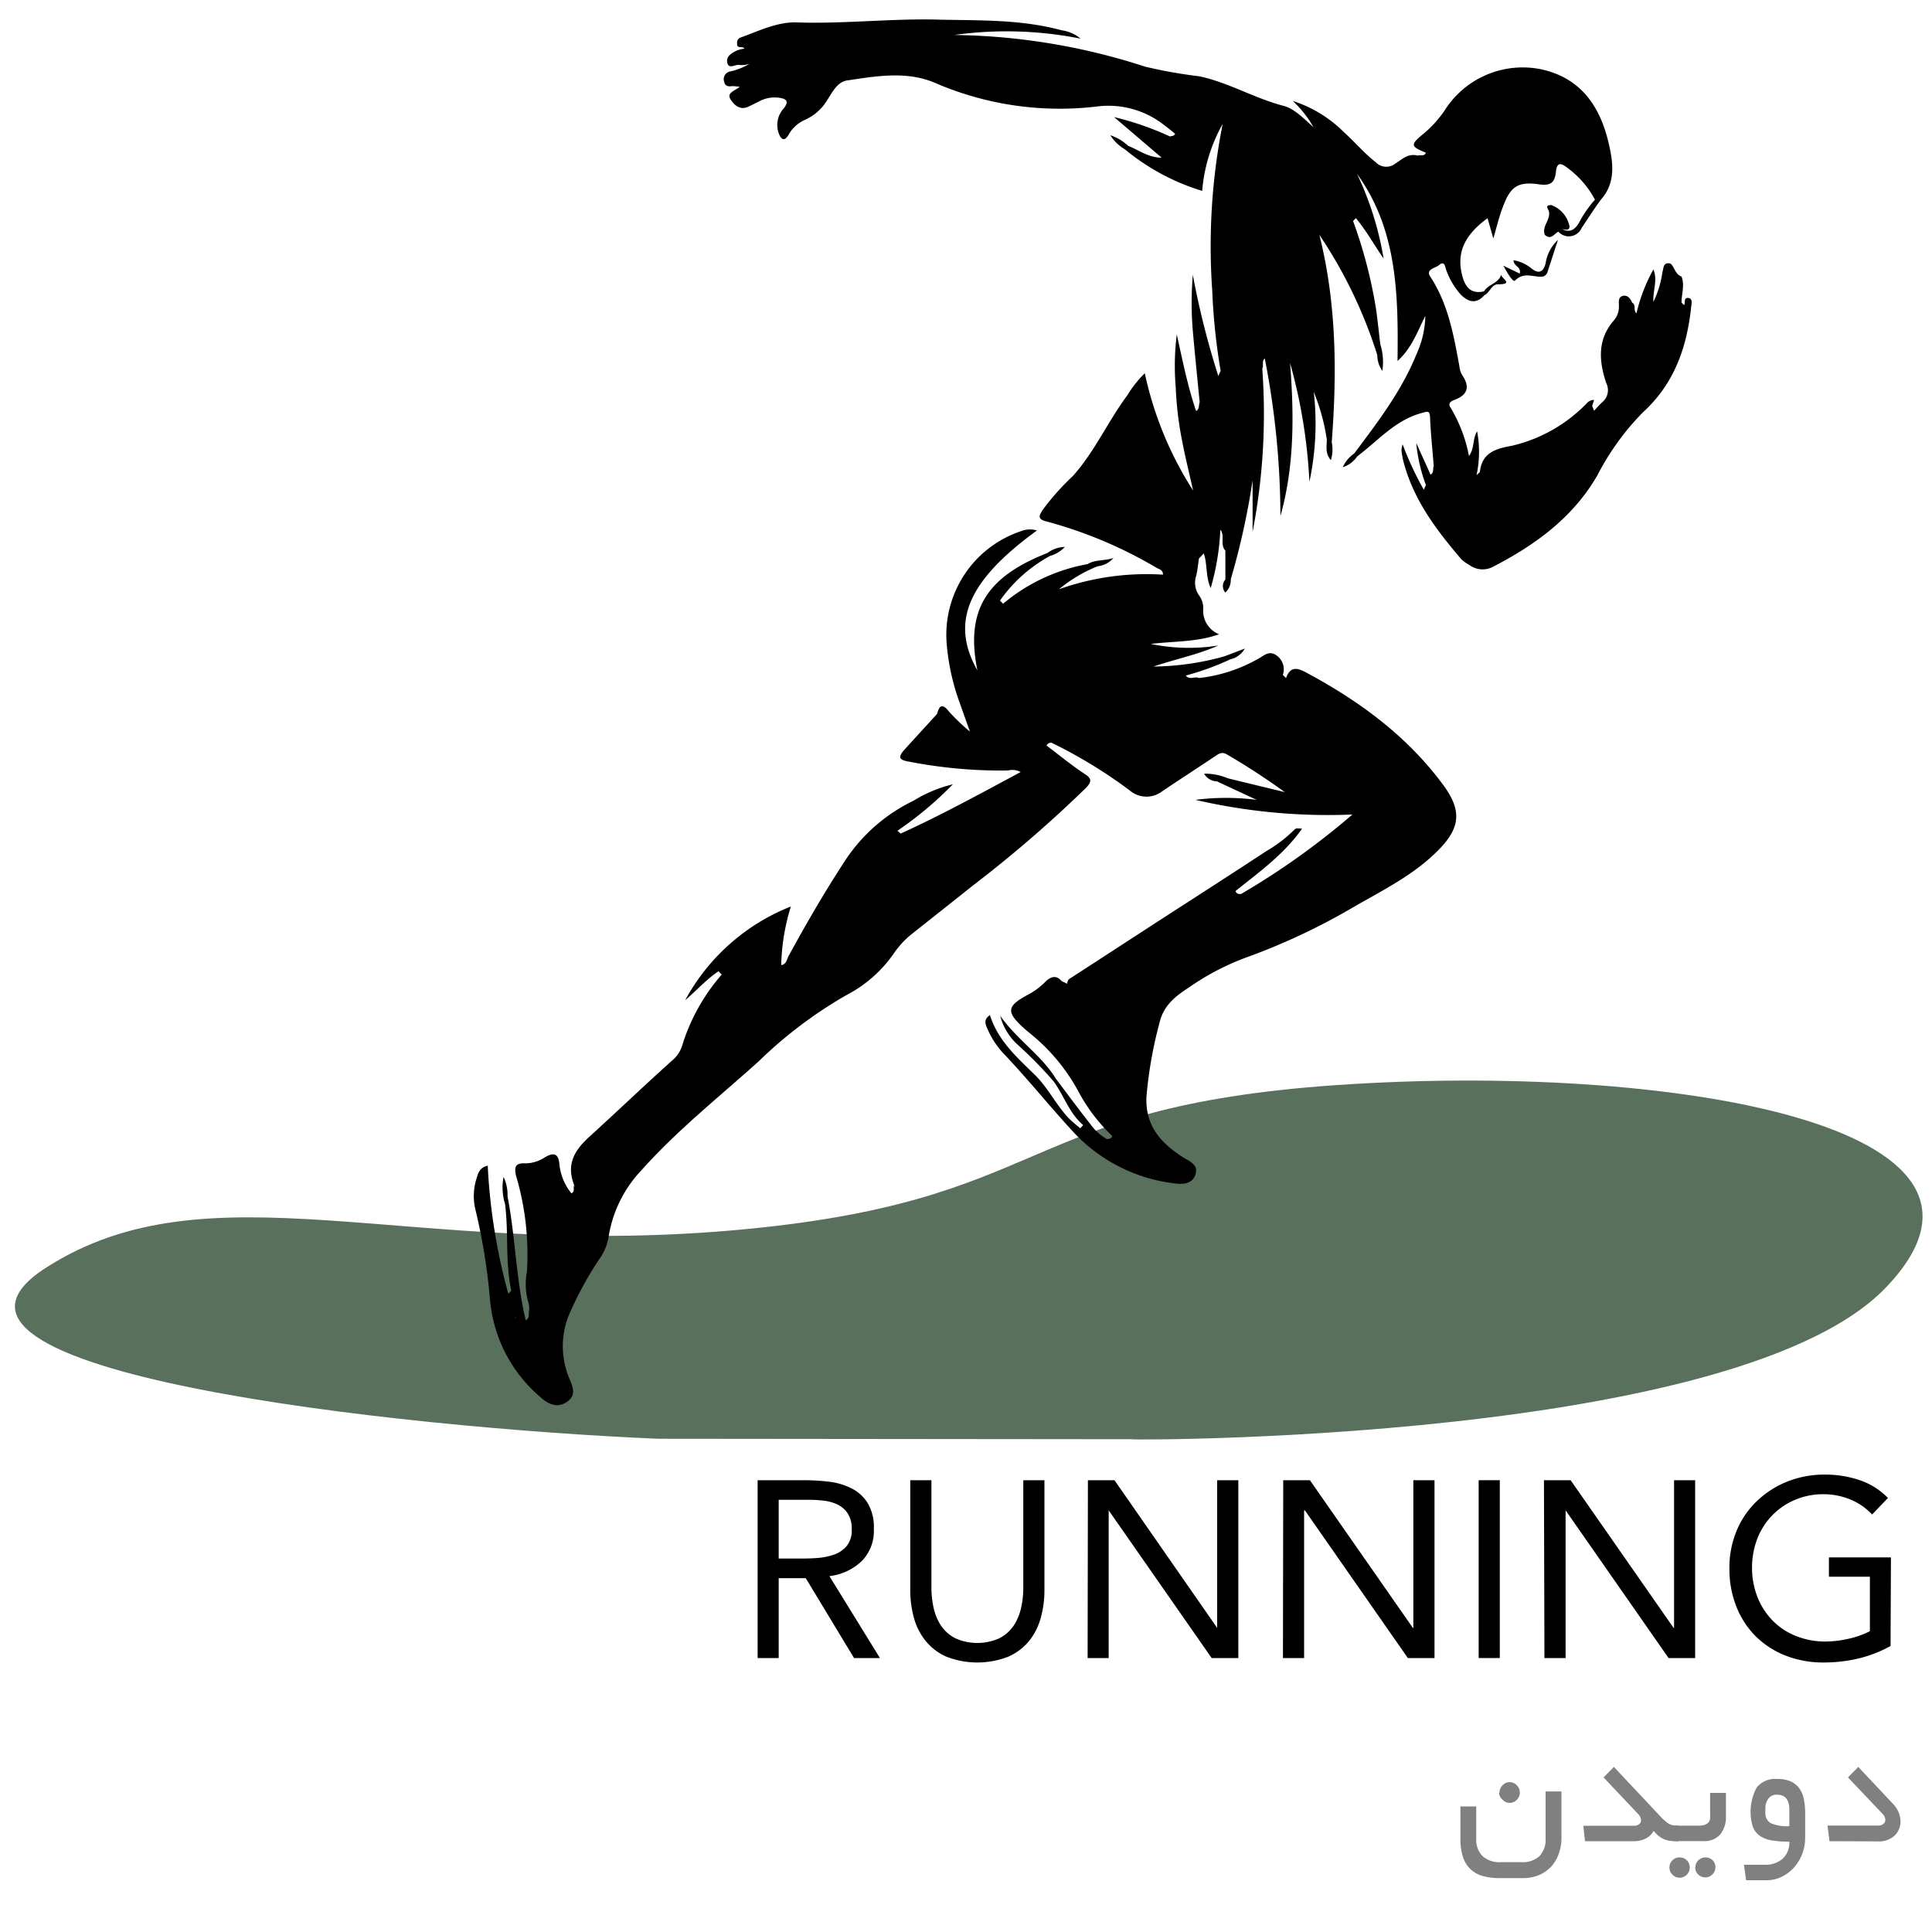 <svg id="Layer_1" data-name="Layer 1" xmlns="http://www.w3.org/2000/svg" viewBox="0 0 200 200"><defs><style>.cls-1{fill:#59705d;}.cls-2{fill:gray;}</style></defs><title>Eaglesee-Icon-Eagle-Green</title><path class="cls-1" d="M68.12,148.94c-26.7-1.13-80.24-6.91-63.34-17.72s37.25-.94,70.88-3.84,29.1-12.75,62.81-15.06,73.1,4,56.72,21-86.32,15.67-77.25,15.67"/><path d="M174.72,30.84c-.44,0-.24.5-.38.75l-.27-.27c0-.9.35-1.79,0-2.69l-.13-.06c-.53-.26-.6-.92-1-1.28-.8-.2-.71.47-.85.9a10.24,10.24,0,0,1-.93,3.06c-.08-1.18.47-2.21,0-3.36a17.37,17.37,0,0,0-1.75,4.54c-.37-.28,0-.84-.45-1.1-.19-.47-.52-.83-1-.69s-.37.67-.37,1.05a2.18,2.18,0,0,1-.55,1.51c-1.72,2-1.5,4.23-.77,6.44a1.62,1.62,0,0,1-.41,2c-.3.27-.56.58-.84.88l-.2-.5.2-.62a1,1,0,0,0-.76.35,15.76,15.76,0,0,1-7.68,4.38c-1.69.31-3.13.67-3.38,2.68,0,.1-.17.19-.35.38a11.41,11.41,0,0,0,.06-4.54c-.49.77-.24,1.71-.84,2.56a15.39,15.39,0,0,0-1.9-5c-.31-.47,0-.65.34-.79,1.43-.52,1.7-1.37.83-2.63a2.47,2.47,0,0,1-.27-.91c-.59-3.22-1.16-6.42-3-9.23-.53-.79.51-.88.89-1.2.61-.52.63.2.75.49a7.7,7.7,0,0,0,1.51,2.56c.78.78,1.61,1,2.44.06.58-.26.71-1.14,1.44-1.13,1.66,0,.3-.63.3-1-.27.92-1.37,1-1.77,1.73-1.25.29-1.88-.33-2.21-1.44-.7-2.42.08-4.32,2.57-6.13l.6,2.1c.35-1.21.6-2.28,1-3.3.75-2.05,1.54-2.63,3.71-2.31,1.25.19,1.66-.21,1.77-1.31s.62-.84,1.22-.37a9.75,9.75,0,0,1,2.82,3.27,12.08,12.08,0,0,0-1.66,2.4c-.4.68-.91,1.05-1.72.66h0c.29,0,.68.21.75-.26a2.94,2.94,0,0,0-1.89-2.24c-.76,0-.28.42-.24.69.16.85-.75,1.5-.44,2.38.63.61,1-.12,1.41-.32a1.45,1.45,0,0,0,2.41-.38c.67-1,1.3-2,2-2.94,1.51-1.7,1.28-3.71.84-5.66-.87-3.88-2.83-6.9-7-7.82a9.55,9.55,0,0,0-10,4.22A11.63,11.63,0,0,1,147.17,14c-1.17,1-1.12,1.17.44,1.81-.17.42-.57.19-.85.3-1-.28-1.66.42-2.35.85a1.51,1.51,0,0,1-2-.17c-1.19-.93-2.15-2.08-3.27-3.09a13.23,13.23,0,0,0-5.31-3.25,11.75,11.75,0,0,1,2.14,2.71c-1.13-1-2-1.91-3.09-2.2-3-.78-5.69-2.41-8.71-3.06a49.44,49.44,0,0,1-5.63-1A66.34,66.34,0,0,0,98.79,3.62,39.16,39.16,0,0,1,111.86,4a3.83,3.83,0,0,0-1.94-.86c-4.36-1.19-8.82-1-13.28-1.12-4.73-.08-9.44.46-14.18.3-2-.06-3.87.87-5.75,1.55a.55.55,0,0,0-.4.63c-.07.62.61.21.75.54a3.76,3.76,0,0,0-.77.18c-.53.27-1.16.59-1,1.29s.85.11,1.28.22a2.92,2.92,0,0,0,1-.11,6.89,6.89,0,0,1-2.08.8.82.82,0,0,0-.54,1c.09.46.37.56.8.5a3.41,3.41,0,0,1,.83.08c-.55.4-1.31.62-1,1.2s1,1.29,1.91.83c.37-.18.74-.35,1.1-.54a3.43,3.43,0,0,1,2-.38c.69.1,1.19.27.55,1.1a2.55,2.55,0,0,0-.49,2.68c.23.57.56.73.94.13a3.68,3.68,0,0,1,1.66-1.58,5.12,5.12,0,0,0,2.41-2.12c.53-.82,1.06-1.89,2.09-2,3.06-.46,6.22-1,9.16.31A32.5,32.5,0,0,0,113.75,11a9.34,9.34,0,0,1,6.83,2c.36.27.71.56,1.07.85-.11.25-.35.22-.55.27l.15.09a.34.34,0,0,1-.15-.09,31,31,0,0,0-5.77-2l4.92,4.2c-1.38,0-2.34-.78-3.46-1.22A5,5,0,0,0,114.94,14a4.48,4.48,0,0,0,1.51,1.46,23,23,0,0,0,8,4.3,16.94,16.94,0,0,1,2.12-6.93,65.13,65.13,0,0,0-1.08,17.23,64.81,64.81,0,0,0,.87,8.33l-.24.53a85.32,85.32,0,0,1-2.64-10.47,35.22,35.22,0,0,0,0,5.81c.22,2.46.47,4.91.71,7.37-.12.31,0,.72-.37.92-.88-2.59-1.41-5.27-2-7.93a26.27,26.27,0,0,0-.11,5.46,35.63,35.63,0,0,0,.66,5.55c.33,1.72.76,3.43,1.14,5.15a36.7,36.7,0,0,1-5-12.14,11.4,11.4,0,0,0-1.82,2.3c-2,2.67-3.37,5.83-5.64,8.35a25.91,25.91,0,0,0-3.08,3.45c-.4.63-.65,1,.4,1.25a45.49,45.49,0,0,1,11.39,4.81c.24.13.61.17.64.69A27.06,27.06,0,0,0,109.62,61a15.18,15.18,0,0,1,4-2.38,2.5,2.5,0,0,0,1.64-.85c-1,.31-1.92.15-2.68.63a18.69,18.69,0,0,0-8.74,4.1l-.32-.33a15.11,15.11,0,0,1,5.2-4.63,3.26,3.26,0,0,0,1.51-.92,3.07,3.07,0,0,0-1.79.62c-6.39,2.5-8.51,6-7.26,12.16-2.83-5-1-9.28,6.17-14.49a2.6,2.6,0,0,0-1.7.09A11.32,11.32,0,0,0,98,66.64a23.61,23.61,0,0,0,1.34,6.1l1.07,3a21.66,21.66,0,0,1-2.19-2.1c-.7-.89-1-.56-1.21.26l-3.29,3.6c-.8.88-.73,1.17.47,1.36a49.33,49.33,0,0,0,10.15.9,1.86,1.86,0,0,1,1.32.16c-4.18,2.24-8.22,4.46-12.42,6.37L92.9,86a37.06,37.06,0,0,0,5.74-4.81,14.07,14.07,0,0,0-4.09,1.71,17.57,17.57,0,0,0-7,6.09c-2.12,3.23-4.06,6.57-5.93,10-.17.32-.19.82-.75.92a22.15,22.15,0,0,1,1-6.07,21.38,21.38,0,0,0-10.94,9.7c1.17-1,2.19-2.15,3.45-3l.33.35a20.21,20.21,0,0,0-4.08,7.31,3.25,3.25,0,0,1-1,1.54c-2.94,2.63-5.79,5.37-8.69,8-1.59,1.46-2.3,2.9-1.5,4.95a.55.55,0,0,1,.09.23l-.09-.23c-.13.27.11.67-.29.84a5.62,5.62,0,0,1-1.24-3c-.1-1.33-.8-1.13-1.5-.73a3.69,3.69,0,0,1-2,.63c-1-.05-1.2.29-1,1.25a28.59,28.59,0,0,1,1.14,9.95,3.55,3.55,0,0,1,.08.47c0-.16,0-.32-.08-.47a6.79,6.79,0,0,0,.19,3.35l.06.51a1.55,1.55,0,0,1,.08.36l-.08-.36c-.15.39.13.91-.38,1.18-1-4.21-1.06-8.58-1.88-12.83a4.34,4.34,0,0,0-.41-2,5.69,5.69,0,0,0,.15,2.78c.39,3,0,6,.65,9l-.31.31a61,61,0,0,1-2.13-13.26c-.8.17-1,.75-1.15,1.3a6,6,0,0,0-.16,3.1,61.88,61.88,0,0,1,1.55,9.53,14.94,14.94,0,0,0,5.24,10.05c.77.7,1.71,1.17,2.72.47s.6-1.57.24-2.44a8.59,8.59,0,0,1,.16-7,36.74,36.74,0,0,1,2.89-5.25,5.61,5.61,0,0,0,1-2.24,12.9,12.9,0,0,1,3.38-7c3.7-4.16,8.07-7.62,12.19-11.33a45,45,0,0,1,9.13-6.88,13.52,13.52,0,0,0,4.86-4.3,9.21,9.21,0,0,1,1.86-2c2.1-1.67,4.21-3.33,6.3-5a130.27,130.27,0,0,0,11.68-10.08c.63-.64.69-1-.12-1.5-1.36-.9-2.62-1.94-3.92-2.92a.53.53,0,0,1,.5-.3,50.24,50.24,0,0,1,8.09,4.93,2.66,2.66,0,0,0,3.37.11c1.81-1.22,3.64-2.4,5.45-3.61.39-.26.71-.52,1.23-.23A72.19,72.19,0,0,1,133,82l-5.9-1.43a6,6,0,0,0-2.45-.48,1.54,1.54,0,0,0,1.31.79l4.13,1.92a24.9,24.9,0,0,0-6.34,0A60.83,60.83,0,0,0,140,84.32a77.77,77.77,0,0,1-11.53,8.23c-.23,0-.47,0-.57-.31,2.43-1.95,5-3.78,6.89-6.46-.37,0-.6-.11-.79.1a14,14,0,0,1-2.9,2.22c-3.68,2.42-7.39,4.8-11.09,7.19h0c-3.08,2-6.15,4-9.24,6a.56.56,0,0,0-.28.55l-.58-.27c-.55-.65-1.11-.48-1.63,0a7.37,7.37,0,0,1-1.71,1.32c-2.44,1.28-2.49,1.86-.37,3.73l.52.43a19.77,19.77,0,0,1,4.91,5.93,18.21,18.21,0,0,0,3.51,4.62c-.08.29-.32.29-.56.32a5.32,5.32,0,0,1-1.68-1.52c-1.23-1.55-2.4-3.15-3.59-4.72-1.48-2.43-3.93-3.95-5.77-6.52a6.17,6.17,0,0,0,1.82,3,42.49,42.49,0,0,1,3.7,3.77c1.08,1.47,1.62,3.31,3.07,4.54l-.31.33c-.41-.36-.84-.68-1.21-1.07-1.31-1.39-2.14-3.16-3.52-4.5-1.85-1.8-3.8-3.54-4.61-6.15-.68.46-.48.93-.27,1.4a8.77,8.77,0,0,0,1.62,2.52c2.57,2.69,4.89,5.61,7.42,8.33a17,17,0,0,0,10.15,5.15c.89.14,2,.17,2.35-.89s-.66-1.38-1.38-1.85c-2.23-1.45-3.82-3.22-3.69-6.2A43.36,43.36,0,0,1,120,106c.48-2.18,2-3.06,3.52-4.08A26,26,0,0,1,129,99.12a66.41,66.41,0,0,0,10.74-5c3.21-1.88,6.62-3.49,9.25-6.21,2.18-2.25,2.32-4,.5-6.53-3.76-5.15-8.75-8.8-14.31-11.78-1-.54-1.63-.55-2.05.59l-.33-.32a1.77,1.77,0,0,0-.62-2c-.81-.59-1.32,0-1.92.32a15.94,15.94,0,0,1-6.14,2c-.43-.21-1,.25-1.36-.26a27.93,27.93,0,0,0,4.61-1.68,2.27,2.27,0,0,0,1.49-1.11l-2.1.8A28,28,0,0,1,119.41,69c2.23-.76,4.55-1.22,6.72-2.18a19.32,19.32,0,0,1-7-.16c2.43-.3,4.7-.17,7.07-1A2.62,2.62,0,0,1,124.56,63a2.2,2.2,0,0,0-.38-1.29,2.29,2.29,0,0,1-.34-2.14c.13-.58.19-1.17.27-1.75l.5-.53c.4,1.11.17,2.35.72,3.59a25.71,25.71,0,0,0,1-6.05c.51.64-.07,1.54.52,2.17,0,1,0,2,0,3a1,1,0,0,0,0,1.34,1.77,1.77,0,0,0,.56-1.38h0a77.25,77.25,0,0,0,2.26-10.24v5.33a64.29,64.29,0,0,0,1-16.89c.18-.33-.09-.76.26-1.05h0a85.82,85.82,0,0,1,1.62,16.31c1.46-5.21,1.41-10.51,1-15.84a55.47,55.47,0,0,1,2,12.29,28.73,28.73,0,0,0,.45-9.29,20.72,20.72,0,0,1,1.35,4.93c0,.69-.19,1.43.42,2.12a3.69,3.69,0,0,0,.09-1.85c.55-7.21.5-14.38-1.28-21.47a48.1,48.1,0,0,1,6,12.46,2.8,2.8,0,0,0,.52,1.62,6.16,6.16,0,0,0-.21-2.75c-.15-1.21-.27-2.42-.44-3.63a49.06,49.06,0,0,0-2.38-9.13l.29-.3c1.09,1.31,1.91,2.8,2.87,4.19A32.73,32.73,0,0,0,140.48,18c4.17,5.77,4.28,12.46,4.19,19.37,1.44-1.3,2-2.91,2.88-4.67a10.1,10.1,0,0,1-.93,4c-1.54,3.79-4,7-6.43,10.24A3.46,3.46,0,0,0,139,48.37a2.84,2.84,0,0,0,1.5-1.13c2.15-1.6,3.91-3.74,6.66-4.48.59-.16.85-.34.88.49.07,1.67.25,3.33.38,5-.13.28.06.69-.33.88l-1.48-3.27a16.83,16.83,0,0,0,1,4.35l-.22.49A33.79,33.79,0,0,1,145.2,46a3,3,0,0,0-.12.57,7.69,7.69,0,0,0,.17,1.07c1,4,3.4,7.18,6,10.22a3.83,3.83,0,0,0,.88.64,2.29,2.29,0,0,0,2.45.16c4.38-2.27,8.27-5.09,10.8-9.49a26.6,26.6,0,0,1,4.7-6.49c3.28-3,4.56-6.78,5-11C175.13,31.32,175.21,30.86,174.72,30.84Zm-13.05-7.09-.17.1A.48.48,0,0,1,161.67,23.75ZM53.39,136.37c0,.09,0,.17.07.26a3.2,3.2,0,0,1-.17-.43Zm.21.49c.1-.06.06,0,0,0Zm120-103.55Z"/><path d="M155.62,27.5c.36.64,1,1.77,1.21,1.55.93-.95,1.89-.34,2.82-.41a.67.67,0,0,0,.56-.53c.36-1.09.71-2.18,1.07-3.28A4.18,4.18,0,0,0,160,27.27c-.23.85-.67,1.15-1.46.52a3.94,3.94,0,0,0-1.86-.85c0,.65.82.64.64,1.38Z"/><path d="M78.43,153.23h4.7a23.1,23.1,0,0,1,2.64.15,7.08,7.08,0,0,1,2.35.68,4.19,4.19,0,0,1,1.69,1.52,4.89,4.89,0,0,1,.65,2.72,4.44,4.44,0,0,1-1.22,3.27,5.8,5.8,0,0,1-3.38,1.59l5.23,8.48H88.41l-5-8.27H80.61v8.27H78.43Zm2.18,8.11h2c.61,0,1.23,0,1.88-.05a6.77,6.77,0,0,0,1.8-.34,3,3,0,0,0,1.35-.9,2.54,2.54,0,0,0,.53-1.75,2.88,2.88,0,0,0-.39-1.59,2.66,2.66,0,0,0-1-.92,4.34,4.34,0,0,0-1.43-.43,12.28,12.28,0,0,0-1.6-.1H80.61Z"/><path d="M108.12,164.62a10.73,10.73,0,0,1-.38,2.86,6.62,6.62,0,0,1-1.19,2.37,5.84,5.84,0,0,1-2.15,1.64,8.83,8.83,0,0,1-6.45,0,5.72,5.72,0,0,1-2.14-1.64,6.48,6.48,0,0,1-1.2-2.37,10.73,10.73,0,0,1-.38-2.86V153.23h2.19V164.3a10.14,10.14,0,0,0,.23,2.16,5.49,5.49,0,0,0,.78,1.85,4,4,0,0,0,1.46,1.28,5.57,5.57,0,0,0,4.57,0,4,4,0,0,0,1.46-1.28,5.49,5.49,0,0,0,.78-1.85,9.54,9.54,0,0,0,.23-2.16V153.23h2.19Z"/><path d="M112.62,153.23h2.75L126,168.52h0V153.23h2.19v18.41h-2.76l-10.66-15.29h0v15.29h-2.18Z"/><path d="M132.84,153.23h2.76l10.66,15.29h.05V153.23h2.19v18.41h-2.76l-10.66-15.29H135v15.29h-2.19Z"/><path d="M153.07,153.23h2.19v18.41h-2.19Z"/><path d="M159.83,153.23h2.76l10.66,15.29h.05V153.23h2.18v18.41h-2.75l-10.66-15.29h0v15.29h-2.19Z"/><path d="M195.71,170.39a13.08,13.08,0,0,1-3.34,1.3,15.72,15.72,0,0,1-3.55.41,10.72,10.72,0,0,1-3.95-.7,9.27,9.27,0,0,1-3.11-2,9,9,0,0,1-2-3.06,10.43,10.43,0,0,1-.73-3.94,9.92,9.92,0,0,1,.77-4,9,9,0,0,1,2.12-3.05,9.79,9.79,0,0,1,3.15-2,10.44,10.44,0,0,1,3.87-.7,11.1,11.1,0,0,1,3.5.55,7.39,7.39,0,0,1,3,1.87l-1.64,1.71a6.39,6.39,0,0,0-2.27-1.56,7.32,7.32,0,0,0-2.75-.54,7.47,7.47,0,0,0-2.93.57,7.12,7.12,0,0,0-2.36,1.59,7.21,7.21,0,0,0-1.56,2.41,8.3,8.3,0,0,0-.56,3.07,8.18,8.18,0,0,0,.56,3,7.3,7.3,0,0,0,1.56,2.43,6.92,6.92,0,0,0,2.41,1.6,8.1,8.1,0,0,0,3.09.58,10.81,10.81,0,0,0,2.34-.28,9.12,9.12,0,0,0,2.24-.79v-5.64h-4.24v-2h6.42Z"/><path class="cls-2" d="M160,185.45h1.64v4.87a4.48,4.48,0,0,1-.25,1.49,4,4,0,0,1-.72,1.32,3.62,3.62,0,0,1-1.25.93,4.17,4.17,0,0,1-1.79.36h-2.44a6.28,6.28,0,0,1-1.71-.22,3,3,0,0,1-1.26-.71,3,3,0,0,1-.78-1.27,6.14,6.14,0,0,1-.26-1.9V187h1.64v3.31a2.41,2.41,0,0,0,.65,1.83,2.6,2.6,0,0,0,1.89.63h2.12a2.57,2.57,0,0,0,1.89-.63,2.48,2.48,0,0,0,.63-1.83Zm-4.77.13a1,1,0,0,1,.31-.76,1,1,0,0,1,1.49,0,1.06,1.06,0,0,1,.3.76,1,1,0,0,1-.3.72,1,1,0,0,1-1.49,0A1,1,0,0,1,155.18,185.58Z"/><path class="cls-2" d="M173.39,190.6a3.38,3.38,0,0,1-.75-.08,1.93,1.93,0,0,1-.57-.22,2.64,2.64,0,0,1-.47-.33,6,6,0,0,1-.42-.44,1.79,1.79,0,0,1-.77.77,2.64,2.64,0,0,1-1.33.3h-5L163.9,189h5.23a.81.81,0,0,0,.56-.17.5.5,0,0,0,.19-.4.91.91,0,0,0-.27-.61L166,184l1.07-1.09,4.79,5.1a5.68,5.68,0,0,0,.73.67,1.48,1.48,0,0,0,.95.3h.19v1.64Z"/><path class="cls-2" d="M172.82,193.31a1,1,0,0,1,.31-.73,1,1,0,0,1,.74-.3,1,1,0,0,1,.75.3,1,1,0,0,1,.3.73,1.05,1.05,0,0,1-.3.75,1,1,0,0,1-.75.32,1,1,0,0,1-.74-.32A1,1,0,0,1,172.82,193.31Zm.42-4.2c0-.06.06-.1.17-.12a1.87,1.87,0,0,1,.34,0h2.12a1.65,1.65,0,0,0,.64-.1.75.75,0,0,0,.36-.25.69.69,0,0,0,.16-.38,3.38,3.38,0,0,0,0-.47V185.6h1.64V188a2.84,2.84,0,0,1-.58,1.88,2.14,2.14,0,0,1-1.77.71h-2.6a1.27,1.27,0,0,1-.34,0c-.11,0-.17-.05-.17-.11Zm2.27,4.2a1,1,0,0,1,.3-.73,1.06,1.06,0,0,1,.77-.3,1,1,0,0,1,1,1,1,1,0,0,1-.31.75,1,1,0,0,1-.72.32,1.06,1.06,0,0,1-1.07-1.07Z"/><path class="cls-2" d="M186.87,190.26a4.68,4.68,0,0,1-.28,1.59,4.54,4.54,0,0,1-.81,1.4,4.17,4.17,0,0,1-1.27,1,3.6,3.6,0,0,1-1.69.39h-2.06l-.23-1.6h2.14a2.68,2.68,0,0,0,1.87-.63,2.25,2.25,0,0,0,.69-1.76,10.29,10.29,0,0,1-1.78-.13,2.94,2.94,0,0,1-1.25-.46,2,2,0,0,1-.74-.93,5.29,5.29,0,0,1,.39-4.08,2.43,2.43,0,0,1,2.12-.89,3.29,3.29,0,0,1,1.47.28,2.21,2.21,0,0,1,.88.77,2.91,2.91,0,0,1,.43,1.12,7.4,7.4,0,0,1,.12,1.36Zm-1.64-2.9c0-1.05-.42-1.57-1.26-1.57a1,1,0,0,0-.93.44,1.62,1.62,0,0,0-.29.88v.48a1.22,1.22,0,0,0,.53,1.13,4.15,4.15,0,0,0,1.95.32Z"/><path class="cls-2" d="M189.39,190.6l-.21-1.62h5.23a.81.81,0,0,0,.57-.18.56.56,0,0,0,.19-.41.92.92,0,0,0-.28-.61L191.3,184l1.07-1.09,3.57,3.8a2.84,2.84,0,0,1,.6.9,2.57,2.57,0,0,1,.2.95,2,2,0,0,1-.6,1.45,2.4,2.4,0,0,1-1.77.61Z"/></svg>